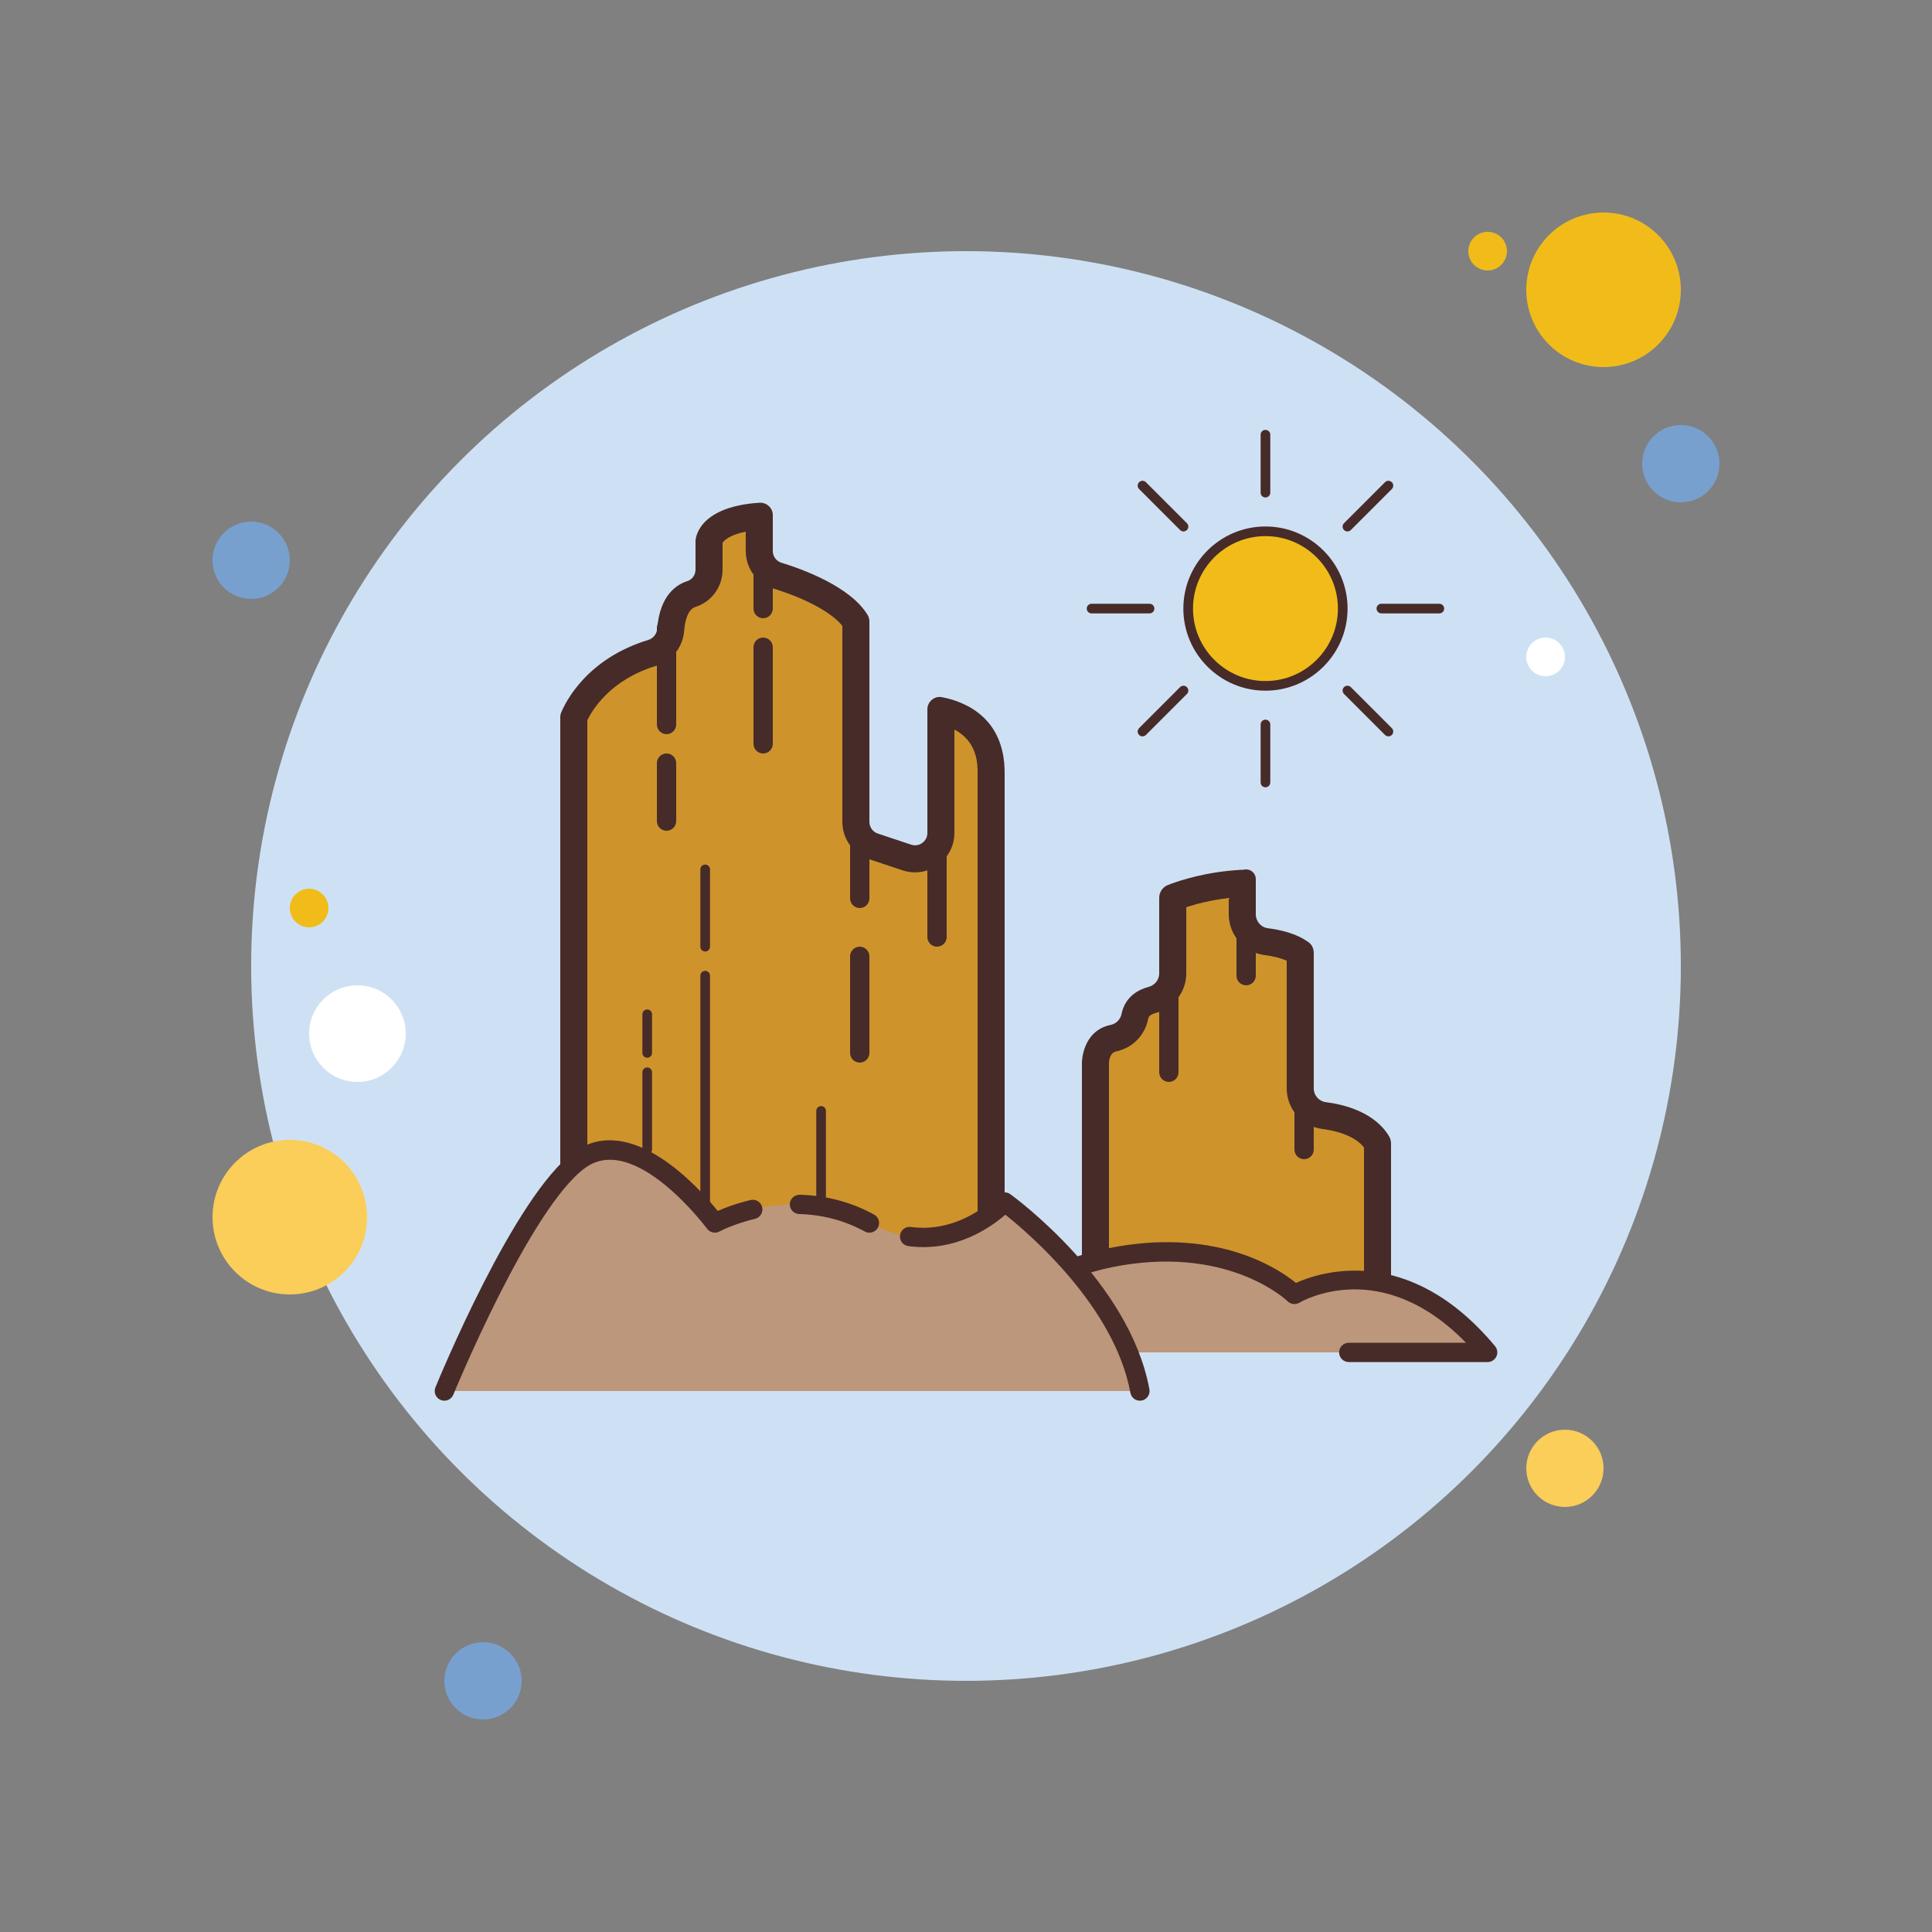 <svg xmlns="http://www.w3.org/2000/svg"  viewBox="0 0 100 100" width="50px" height="50px"><rect x="0" y="0" width="100" height="100" fill="#808080" stroke="none"/><circle cx="13" cy="29" r="2" fill="#78a0cf"/><circle cx="77" cy="13" r="1" fill="#f1bc19"/><circle cx="50" cy="50" r="37" fill="#cee1f4"/><circle cx="83" cy="15" r="4" fill="#f1bc19"/><circle cx="87" cy="24" r="2" fill="#78a0cf"/><circle cx="81" cy="76" r="2" fill="#fbcd59"/><circle cx="15" cy="63" r="4" fill="#fbcd59"/><circle cx="25" cy="87" r="2" fill="#78a0cf"/><circle cx="18.5" cy="53.5" r="2.5" fill="#fff"/><circle cx="16" cy="47" r="1" fill="#f1bc19"/><circle cx="80" cy="34" r="1" fill="#fff"/><path fill="#ce942b" d="M56.719,67.3L56.7,55c0.001-0.105,0.043-1.082,0.931-1.265c0.556-0.115,0.989-0.548,1.104-1.104 c0.034-0.167,0.139-0.673,0.893-0.872c0.631-0.167,1.072-0.732,1.072-1.375v-3.909c0.609-0.249,1.877-0.657,3.563-0.754 l0.037,1.602c0,0.722,0.535,1.331,1.244,1.417c0.753,0.092,1.388,0.307,1.786,0.604l-0.03,6.991c0,0.713,0.533,1.317,1.239,1.406 c0.771,0.097,2.154,0.413,2.763,1.439l-0.002,8.1L71.281,67.3H56.719z"/><path fill="#472b29" d="M63.6,46.481v0.842c0,1.075,0.799,1.983,1.859,2.112c0.445,0.054,0.842,0.157,1.141,0.292v6.609 c0,1.064,0.796,1.967,1.851,2.101c0.485,0.061,1.618,0.274,2.149,0.955V66.6H57.4l0-11.575c0.006-0.16,0.055-0.539,0.373-0.604 c0.83-0.171,1.476-0.818,1.648-1.648c0.023-0.111,0.051-0.248,0.385-0.336c0.939-0.247,1.595-1.091,1.595-2.052v-3.428 C61.921,46.786,62.674,46.589,63.6,46.481 M64.267,45.021c-0.015,0-0.029,0-0.044,0.001c-1.773,0.102-3.114,0.531-3.772,0.785 C60.176,45.914,60,46.181,60,46.475v3.909c0,0.333-0.229,0.613-0.551,0.698c-0.507,0.134-1.21,0.485-1.4,1.407 c-0.058,0.281-0.278,0.502-0.56,0.56C56,53.357,56,55,56,55v12.281C56,67.678,56.322,68,56.719,68h14.562 C71.678,68,72,67.678,72,67.281v-8.083c0-0.13-0.03-0.262-0.096-0.374c-0.761-1.283-2.382-1.663-3.277-1.776 C68.266,57.002,68,56.699,68,56.336v-7.004c0-0.21-0.083-0.422-0.251-0.548c-0.643-0.48-1.53-0.666-2.12-0.738 C65.267,48.001,65,47.687,65,47.323V45.74C65,45.335,64.666,45.021,64.267,45.021L64.267,45.021z"/><path fill="#bd977c" d="M77,70H50c0,0,2-4,8-5s9,2,9,2S72,64,77,70z"/><path fill="#472b29" d="M60.5,56c-0.276,0-0.5-0.224-0.5-0.5v-5c0-0.276,0.224-0.5,0.5-0.5s0.5,0.224,0.5,0.5v5 C61,55.776,60.776,56,60.5,56z"/><path fill="#472b29" d="M64.5,51c-0.276,0-0.5-0.224-0.5-0.5v-5c0-0.276,0.224-0.5,0.5-0.5s0.5,0.224,0.5,0.5v5 C65,50.776,64.776,51,64.5,51z"/><path fill="#472b29" d="M67.5,60c-0.276,0-0.5-0.224-0.5-0.5v-5c0-0.276,0.224-0.5,0.5-0.5s0.5,0.224,0.5,0.5v5 C68,59.776,67.776,60,67.5,60z"/><path fill="#472b29" d="M77,70.5h-7.188c-0.276,0-0.5-0.224-0.5-0.5s0.224-0.5,0.5-0.5h6.066 c-4.379-4.494-8.442-2.177-8.623-2.07c-0.195,0.114-0.447,0.084-0.608-0.075c-0.029-0.029-2.918-2.802-8.565-1.862 c-5.653,0.942-7.616,4.694-7.635,4.732c-0.125,0.246-0.426,0.344-0.671,0.221c-0.246-0.124-0.346-0.423-0.223-0.669 c0.086-0.172,2.185-4.24,8.365-5.27c5.225-0.872,8.267,1.167,9.161,1.896c1.257-0.565,5.839-2.082,10.306,3.276 c0.124,0.149,0.151,0.357,0.068,0.532C77.371,70.388,77.194,70.5,77,70.5z"/><path fill="#ce942b" d="M29.663,61.526L29.7,37.12c0.165-0.383,1.154-2.444,4.055-3.326c0.54-0.165,0.917-0.636,0.96-1.202 c0.077-1.011,0.449-1.649,1.074-1.847c0.545-0.172,0.911-0.681,0.911-1.266V28c0.003-0.022,0.117-1.113,2.652-1.279L39.3,28.519 c0,0.592,0.38,1.105,0.945,1.278c0.757,0.231,3.289,1.087,4.068,2.404L44.3,42.541c0,0.576,0.368,1.086,0.915,1.269l1.725,0.575 c0.138,0.046,0.28,0.069,0.424,0.069c0.737,0,1.337-0.601,1.337-1.338v-6.401c1.143,0.294,2.6,1.044,2.6,3.286v25.58l-6.296,2.658 L29.663,61.526z"/><path fill="#472b29" d="M38.6,27.519v1c0,0.902,0.579,1.685,1.44,1.948c1.67,0.51,3.03,1.251,3.56,1.93v10.144 c0,0.879,0.56,1.656,1.393,1.933l1.724,0.575c0.209,0.07,0.426,0.105,0.646,0.105c1.123,0,2.037-0.915,2.037-2.038v-5.352 c1.2,0.622,1.2,1.799,1.2,2.237v25.077l-5.594,2.398L30.4,61.084V37.282c0.26-0.542,1.193-2.099,3.558-2.818 c0.818-0.249,1.389-0.963,1.455-1.818c0.031-0.401,0.147-1.094,0.585-1.232c0.838-0.264,1.402-1.041,1.402-1.934v-1.373 C37.465,27.97,37.779,27.682,38.6,27.519 M39.35,26.02c-0.014,0-0.029,0-0.044,0.001C36,26.239,36,28,36,28v1.479 c0,0.27-0.165,0.518-0.422,0.599c-0.542,0.171-1.428,0.716-1.561,2.461c-0.021,0.274-0.203,0.506-0.466,0.586 c-3.159,0.96-4.268,3.188-4.501,3.747C29.016,36.951,29,37.033,29,37.12v24.463c0,0.253,0.15,0.483,0.382,0.584l15.365,6.722 c0.081,0.036,0.168,0.053,0.255,0.053c0.086,0,0.171-0.017,0.251-0.052l6.36-2.726C51.848,66.065,52,65.835,52,65.58V40 c0-2.89-2.088-3.692-3.246-3.915c-0.041-0.008-0.081-0.011-0.12-0.011c-0.343,0-0.633,0.281-0.633,0.64v6.401 c0,0.364-0.298,0.638-0.637,0.638c-0.067,0-0.135-0.01-0.203-0.033l-1.725-0.575C45.176,43.059,45,42.815,45,42.541V32.179 c0-0.117-0.025-0.234-0.085-0.334c-0.885-1.495-3.429-2.401-4.467-2.717C40.18,29.045,40,28.8,40,28.519V26.66 C40,26.302,39.703,26.02,39.35,26.02L39.35,26.02z"/><path fill="#472b29" d="M34.5,38c-0.276,0-0.5-0.224-0.5-0.5v-5c0-0.276,0.224-0.5,0.5-0.5s0.5,0.224,0.5,0.5v5 C35,37.776,34.776,38,34.5,38z"/><path fill="#472b29" d="M34.5,43c-0.276,0-0.5-0.224-0.5-0.5v-3c0-0.276,0.224-0.5,0.5-0.5s0.5,0.224,0.5,0.5v3 C35,42.776,34.776,43,34.5,43z"/><path fill="#472b29" d="M39.5,32c-0.276,0-0.5-0.224-0.5-0.5v-3c0-0.276,0.224-0.5,0.5-0.5s0.5,0.224,0.5,0.5v3 C40,31.776,39.776,32,39.5,32z"/><path fill="#472b29" d="M39.5,39c-0.276,0-0.5-0.224-0.5-0.5v-5c0-0.276,0.224-0.5,0.5-0.5s0.5,0.224,0.5,0.5v5 C40,38.776,39.776,39,39.5,39z"/><path fill="#472b29" d="M44.5,47c-0.276,0-0.5-0.224-0.5-0.5v-5c0-0.276,0.224-0.5,0.5-0.5s0.5,0.224,0.5,0.5v5 C45,46.776,44.776,47,44.5,47z"/><g><path fill="#472b29" d="M44.5,55c-0.276,0-0.5-0.224-0.5-0.5v-5c0-0.276,0.224-0.5,0.5-0.5s0.5,0.224,0.5,0.5v5 C45,54.776,44.776,55,44.5,55z"/></g><g><path fill="#472b29" d="M48.5,49c-0.276,0-0.5-0.224-0.5-0.5v-5c0-0.276,0.224-0.5,0.5-0.5s0.5,0.224,0.5,0.5v5 C49,48.776,48.776,49,48.5,49z"/></g><g><circle cx="65.5" cy="31.5" r="4" fill="#f1bc19"/><path fill="#472b29" d="M65.5,35.75c-2.343,0-4.25-1.907-4.25-4.25s1.907-4.25,4.25-4.25s4.25,1.907,4.25,4.25 S67.843,35.75,65.5,35.75z M65.5,27.75c-2.068,0-3.75,1.682-3.75,3.75s1.682,3.75,3.75,3.75s3.75-1.682,3.75-3.75 S67.568,27.75,65.5,27.75z"/><path fill="#472b29" d="M65.5,25.75c-0.138,0-0.25-0.112-0.25-0.25v-3c0-0.138,0.112-0.25,0.25-0.25s0.25,0.112,0.25,0.25 v3C65.75,25.638,65.638,25.75,65.5,25.75z"/><path fill="#472b29" d="M65.5,40.75c-0.138,0-0.25-0.112-0.25-0.25v-3c0-0.138,0.112-0.25,0.25-0.25s0.25,0.112,0.25,0.25 v3C65.75,40.638,65.638,40.75,65.5,40.75z"/><path fill="#472b29" d="M69.743,27.507c-0.064,0-0.128-0.024-0.177-0.073c-0.098-0.098-0.098-0.256,0-0.354l2.121-2.121 c0.098-0.098,0.256-0.098,0.354,0s0.098,0.256,0,0.354l-2.121,2.121C69.871,27.483,69.807,27.507,69.743,27.507z"/><path fill="#472b29" d="M59.136,38.114c-0.064,0-0.128-0.024-0.177-0.073c-0.098-0.098-0.098-0.256,0-0.354l2.121-2.121 c0.098-0.098,0.256-0.098,0.354,0s0.098,0.256,0,0.354l-2.121,2.121C59.264,38.089,59.2,38.114,59.136,38.114z"/><path fill="#472b29" d="M74.5,31.75h-3c-0.138,0-0.25-0.112-0.25-0.25s0.112-0.25,0.25-0.25h3 c0.138,0,0.25,0.112,0.25,0.25S74.638,31.75,74.5,31.75z"/><path fill="#472b29" d="M59.5,31.75h-3c-0.138,0-0.25-0.112-0.25-0.25s0.112-0.25,0.25-0.25h3 c0.138,0,0.25,0.112,0.25,0.25S59.638,31.75,59.5,31.75z"/><path fill="#472b29" d="M61.257,27.507c-0.064,0-0.128-0.024-0.177-0.073l-2.121-2.121c-0.098-0.098-0.098-0.256,0-0.354 s0.256-0.098,0.354,0l2.121,2.121c0.098,0.098,0.098,0.256,0,0.354C61.385,27.483,61.321,27.507,61.257,27.507z"/><g><path fill="#472b29" d="M71.864,38.114c-0.064,0-0.128-0.024-0.177-0.073l-2.121-2.121c-0.098-0.098-0.098-0.256,0-0.354 s0.256-0.098,0.354,0l2.121,2.121c0.098,0.098,0.098,0.256,0,0.354C71.992,38.089,71.928,38.114,71.864,38.114z"/></g></g><g><path fill="#bd977c" d="M23,72c0,0,4-9.785,7-11.959c3-2.174,7,3.262,7,3.262s4-2.174,8,0c4,2.174,7-1.087,7-1.087 s6,4.349,7,9.785C56,72,23,72,23,72z"/></g><g><path fill="#472b29" d="M59,72.5c-0.237,0-0.447-0.168-0.491-0.41c-0.819-4.453-5.229-8.228-6.474-9.218 c-0.724,0.634-2.559,1.956-5.021,1.626c-0.274-0.037-0.466-0.289-0.429-0.562c0.037-0.274,0.288-0.466,0.562-0.429 c2.628,0.355,4.468-1.611,4.486-1.63c0.172-0.187,0.456-0.215,0.662-0.066c0.251,0.182,6.174,4.53,7.198,10.099 c0.05,0.271-0.13,0.532-0.401,0.582C59.06,72.498,59.029,72.5,59,72.5z"/></g><g><path fill="#472b29" d="M45,63.803c-0.081,0-0.163-0.02-0.238-0.061c-1.042-0.567-2.185-0.871-3.396-0.903 c-0.276-0.008-0.494-0.237-0.486-0.514c0.008-0.276,0.241-0.482,0.514-0.486c1.37,0.037,2.664,0.381,3.846,1.024 c0.243,0.132,0.333,0.436,0.201,0.678C45.349,63.708,45.177,63.803,45,63.803z"/></g><g><path fill="#472b29" d="M23,72.5c-0.063,0-0.127-0.012-0.189-0.037c-0.255-0.104-0.378-0.396-0.273-0.652 c0.166-0.405,4.089-9.942,7.169-12.175c2.932-2.124,6.466,1.833,7.441,3.042c0.359-0.158,0.95-0.386,1.7-0.565 c0.269-0.063,0.539,0.102,0.603,0.37s-0.102,0.539-0.37,0.603c-1.11,0.265-1.835,0.652-1.842,0.656 c-0.219,0.117-0.493,0.058-0.641-0.143c-0.038-0.05-3.745-5.011-6.304-3.153c-2.851,2.066-6.791,11.647-6.831,11.744 C23.384,72.383,23.197,72.5,23,72.5z"/></g><g><path fill="#472b29" d="M36.5,49.25c-0.138,0-0.25-0.112-0.25-0.25v-4c0-0.138,0.112-0.25,0.25-0.25s0.25,0.112,0.25,0.25v4 C36.75,49.138,36.638,49.25,36.5,49.25z"/></g><g><path fill="#472b29" d="M33.5,59.75c-0.138,0-0.25-0.112-0.25-0.25v-4c0-0.138,0.112-0.25,0.25-0.25s0.25,0.112,0.25,0.25v4 C33.75,59.638,33.638,59.75,33.5,59.75z"/></g><g><path fill="#472b29" d="M42.5,62.75c-0.138,0-0.25-0.112-0.25-0.25v-5c0-0.138,0.112-0.25,0.25-0.25s0.25,0.112,0.25,0.25v5 C42.75,62.638,42.638,62.75,42.5,62.75z"/></g><g><path fill="#472b29" d="M33.5,54.75c-0.138,0-0.25-0.112-0.25-0.25v-2c0-0.138,0.112-0.25,0.25-0.25s0.25,0.112,0.25,0.25v2 C33.75,54.638,33.638,54.75,33.5,54.75z"/></g><g><path fill="#472b29" d="M36.5,62.75c-0.138,0-0.25-0.112-0.25-0.25v-12c0-0.138,0.112-0.25,0.25-0.25s0.25,0.112,0.25,0.25 v12C36.75,62.638,36.638,62.75,36.5,62.75z"/></g></svg>